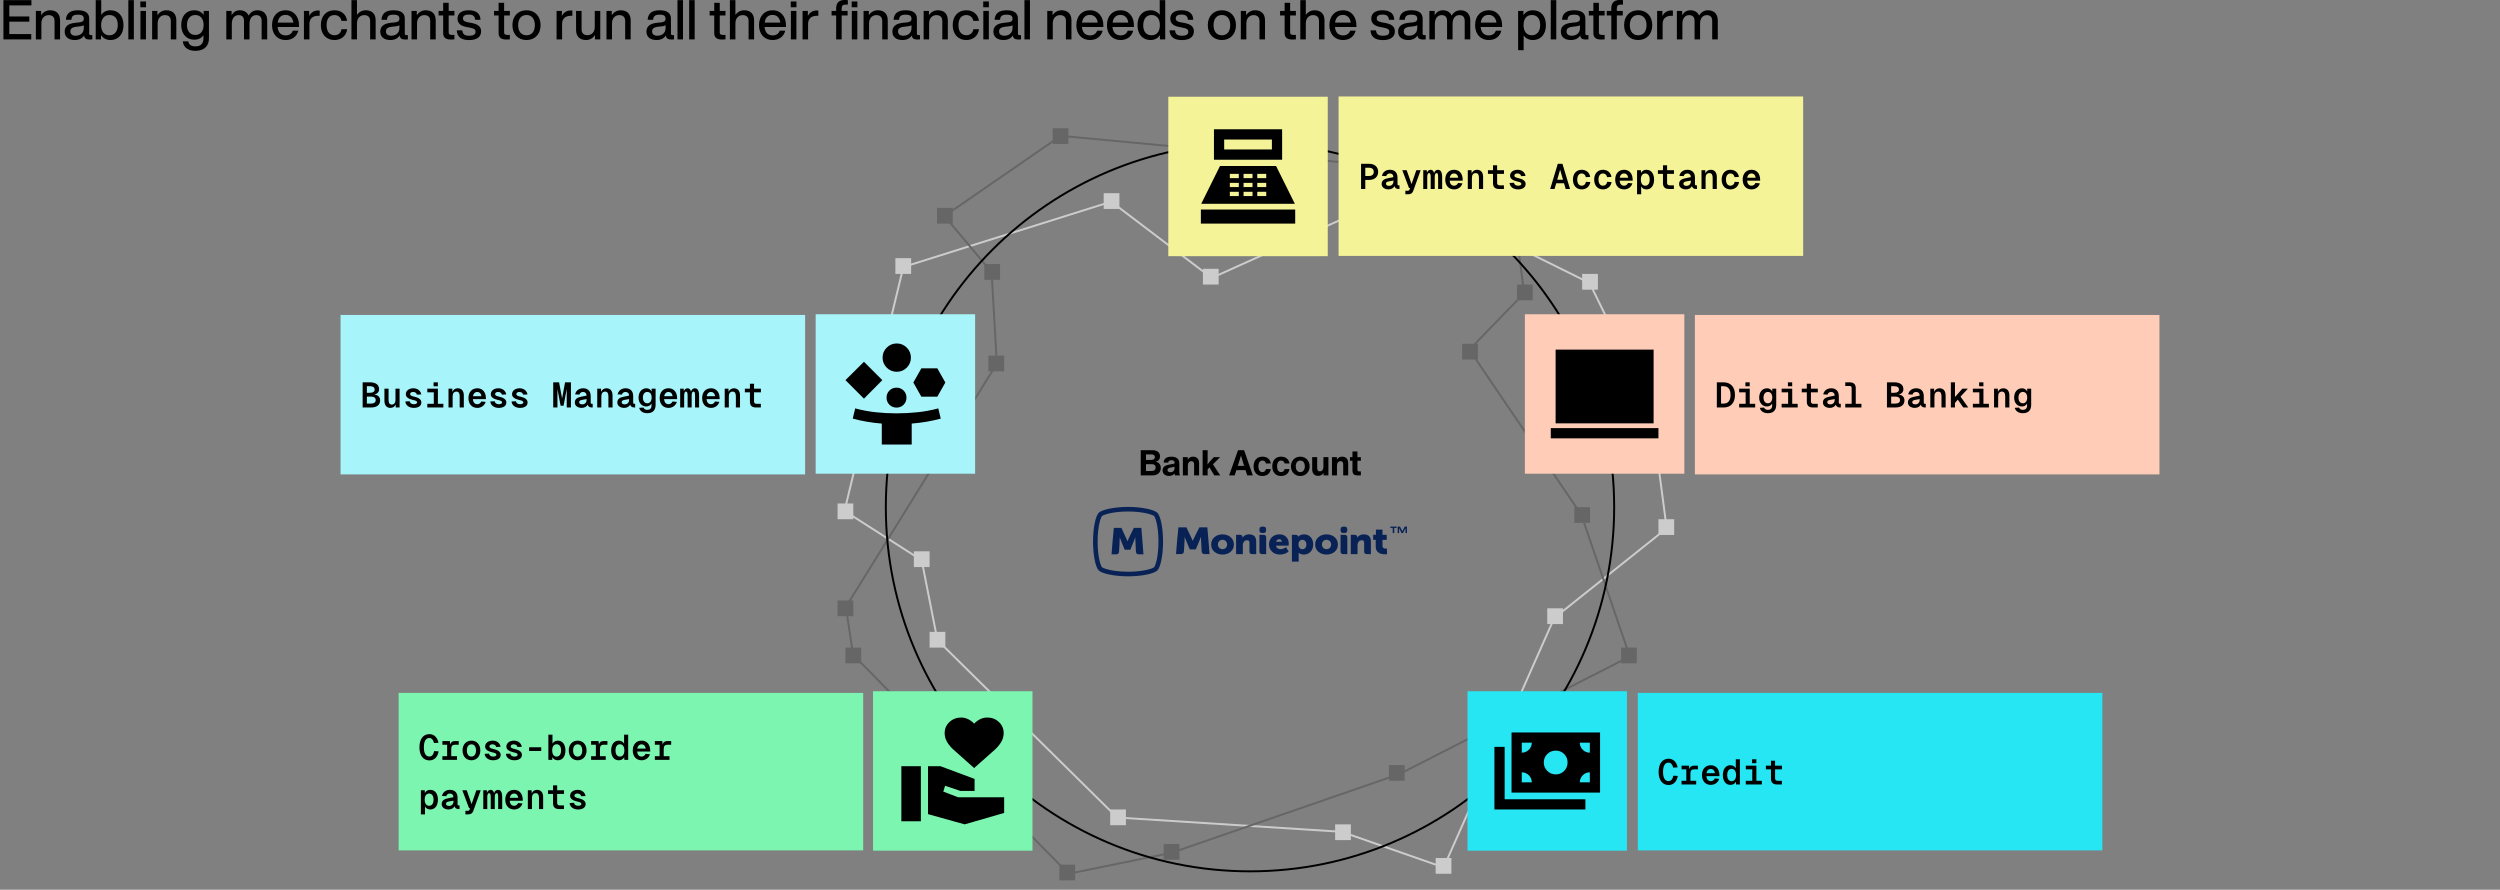 <?xml version="1.0" encoding="UTF-8"?> <svg xmlns="http://www.w3.org/2000/svg" width="1270" height="452" viewBox="0 0 1270 452" fill="none"><rect x="0" y="0" width="1270" height="452" fill="#808080" stroke="none"/><g clip-path="url(#clip0_4931_421)"><rect width="236" height="80" transform="translate(832 352)" fill="#25E6F2"></rect><path d="M852.314 394.18C851.846 397.06 850.118 398.788 847.652 398.788C844.448 398.788 842.576 396.214 842.576 392.128C842.576 388.006 844.448 385.432 847.652 385.432C849.992 385.432 851.702 387.07 852.242 389.824L849.974 389.95C849.596 388.276 848.768 387.412 847.598 387.412C845.798 387.412 844.826 389.068 844.826 392.128C844.826 395.17 845.798 396.808 847.598 396.808C848.876 396.808 849.704 395.872 850.046 394.054L852.314 394.18ZM858.031 388.96L858.175 390.742C858.499 389.518 859.273 388.96 860.533 388.96H862.531V390.814H860.695C859.309 390.814 858.733 391.48 858.733 392.956V396.646H861.667V398.5H854.233V396.646H856.645V390.814H854.233V388.96H858.031ZM864.594 393.73C864.594 390.688 866.358 388.744 869.112 388.744C871.326 388.744 873.36 390.184 873.468 393.64V394.27H866.826C866.97 395.89 867.78 396.844 869.112 396.844C869.976 396.844 870.75 396.322 871.11 395.44L873.324 395.656C872.784 397.51 871.11 398.716 869.112 398.716C866.358 398.716 864.594 396.772 864.594 393.73ZM866.88 392.776H871.2C870.948 391.246 870.084 390.616 869.112 390.616C867.906 390.616 867.114 391.426 866.88 392.776ZM883.865 385.72V398.5H881.903L881.849 397.132C881.327 398.14 880.409 398.716 879.023 398.716C876.521 398.716 875.207 396.52 875.207 393.73C875.207 390.94 876.521 388.744 879.023 388.744C880.319 388.744 881.219 389.284 881.777 390.256V385.72H883.865ZM877.403 393.73C877.403 395.404 878.087 396.844 879.671 396.844C881.237 396.844 881.939 395.404 881.939 393.73C881.939 392.02 881.237 390.58 879.671 390.58C878.087 390.58 877.403 392.002 877.403 393.73ZM892.246 388.96V396.646H895.018V398.5H886.864V396.646H890.158V390.814H886.864V388.96H892.246ZM890.05 387.718V385.72H892.228V387.718H890.05ZM899.655 386.44H901.743V388.96H905.235V390.814H901.743V395.368C901.743 396.16 902.175 396.646 902.967 396.646H905.199V398.5H902.697C900.591 398.5 899.655 397.42 899.655 395.584V390.814H897.081V388.96H899.655V386.44Z" fill="black"></path><path d="M681.569 422.555L733.378 440.657L789.556 313.943L846.671 268.376L838.656 207.463L807.511 143.751L713.321 97.104L615.548 141.193L564.471 102.446L458.891 135.638L429.012 259.553L468.213 284.612L476.204 325.179L567.498 415.294L681.569 422.555Z" stroke="#CCCCCC"></path><path d="M15.96 0.064V2.752H4.732V8.38H14.896V11.012H4.732V17.312H15.876V20H1.736V0.064H15.96ZM25.444 5.216C28.58 5.216 30.512 7.008 30.512 10.312V20H27.712V10.704C27.712 8.632 26.62 7.68 24.66 7.68C22.952 7.68 21.02 8.94 21.02 11.852V20H18.22V5.552H20.908V7.708C21.86 6.28 23.4 5.216 25.444 5.216ZM46.102 17.844H46.886V20C46.466 20.056 45.962 20.084 45.514 20.084C43.722 20.084 42.91 19.44 42.714 18.04C41.734 19.552 40.11 20.336 38.01 20.336C34.902 20.336 32.858 18.824 32.858 16.052C32.858 13.728 34.258 11.964 38.29 11.572L40.418 11.348C41.818 11.18 42.574 10.704 42.574 9.528C42.574 8.184 41.874 7.456 39.606 7.456C37.338 7.456 36.386 8.1 36.246 10.06H33.474C33.642 7.148 35.266 5.216 39.606 5.216C43.75 5.216 45.318 6.952 45.318 9.472V17.116C45.318 17.564 45.542 17.844 46.102 17.844ZM38.43 18.152C40.474 18.152 42.574 17.004 42.574 14.288V12.776C42.154 13.112 41.566 13.28 40.782 13.364L38.766 13.588C36.442 13.868 35.742 14.68 35.742 15.968C35.742 17.284 36.61 18.152 38.43 18.152ZM56.131 5.216C60.135 5.216 62.739 8.156 62.739 12.776C62.739 17.396 60.135 20.336 56.131 20.336C53.975 20.336 52.351 19.412 51.315 17.816V20H48.627V0.064H51.427V7.568C52.463 6.084 54.059 5.216 56.131 5.216ZM55.599 17.928C58.175 17.928 59.827 15.968 59.827 12.664C59.827 9.36 58.175 7.624 55.599 7.624C53.023 7.624 51.371 9.472 51.371 12.776C51.371 16.08 53.023 17.928 55.599 17.928ZM67.997 20H65.197V0.064H67.997V20ZM74.177 3.704H71.293V0.736H74.177V3.704ZM74.149 20H71.349V5.552H74.149V20ZM84.507 5.216C87.643 5.216 89.575 7.008 89.575 10.312V20H86.775V10.704C86.775 8.632 85.683 7.68 83.723 7.68C82.015 7.68 80.083 8.94 80.083 11.852V20H77.283V5.552H79.971V7.708C80.923 6.28 82.463 5.216 84.507 5.216ZM103.456 7.596V5.552H106.144V19.468C106.144 23.248 103.876 25.824 99.256 25.824C95.336 25.824 93.152 23.892 92.872 21.008H95.672C95.896 22.716 97.156 23.556 99.284 23.556C101.916 23.556 103.344 22.184 103.344 19.524V17.928C102.308 19.356 100.74 20.168 98.696 20.168C94.692 20.168 92.06 17.2 92.06 12.692C92.06 8.156 94.664 5.216 98.668 5.216C100.796 5.216 102.42 6.112 103.456 7.596ZM99.2 17.76C101.776 17.76 103.428 15.912 103.428 12.692C103.428 9.472 101.776 7.624 99.2 7.624C96.624 7.624 94.972 9.584 94.972 12.692C94.972 15.828 96.624 17.76 99.2 17.76ZM130.755 5.216C134.031 5.216 135.739 7.344 135.739 10.312V20H132.911V10.676C132.911 8.604 131.931 7.68 130.139 7.68C128.431 7.68 126.751 8.94 126.751 12.076V20H123.951V10.676C123.951 8.604 122.943 7.68 121.151 7.68C119.499 7.68 117.763 8.94 117.763 12.076V20H114.963V5.552H117.651V7.708C118.519 6.224 119.863 5.216 121.823 5.216C124.091 5.216 125.575 6.308 126.275 7.932C127.199 6.336 128.683 5.216 130.755 5.216ZM145.105 20.336C141.017 20.336 138.189 17.424 138.189 12.776C138.189 8.24 140.933 5.216 145.049 5.216C149.417 5.216 151.909 8.548 151.909 12.888V13.7H141.017C141.269 16.64 142.865 17.984 145.161 17.984C147.037 17.984 148.241 17.032 148.745 15.576H151.545C150.845 18.376 148.577 20.336 145.105 20.336ZM141.073 11.488H149.025C148.773 9.248 147.401 7.568 145.049 7.568C142.949 7.568 141.409 8.856 141.073 11.488ZM161.588 5.328C161.84 5.328 162.092 5.328 162.4 5.356V8.016H161.7C158.928 8.016 157.192 9.388 157.192 12.16V20H154.392V5.552H157.08V8.128C157.864 6.56 159.292 5.328 161.588 5.328ZM169.878 20.336C165.79 20.336 162.99 17.396 162.99 12.776C162.99 8.156 165.734 5.216 169.878 5.216C173.462 5.216 175.87 7.316 176.318 10.592H173.462C173.07 8.576 171.586 7.652 169.878 7.652C167.582 7.652 165.902 9.276 165.902 12.776C165.902 16.276 167.638 17.9 169.878 17.9C171.614 17.9 173.154 16.948 173.49 14.848H176.346C175.898 18.264 173.322 20.336 169.878 20.336ZM185.761 5.216C188.897 5.216 190.829 7.008 190.829 10.312V20H188.029V10.704C188.029 8.632 186.937 7.68 184.977 7.68C183.269 7.68 181.337 8.94 181.337 11.852V20H178.537V0.064H181.337V7.54C182.289 6.196 183.801 5.216 185.761 5.216ZM206.418 17.844H207.202V20C206.782 20.056 206.278 20.084 205.83 20.084C204.038 20.084 203.226 19.44 203.03 18.04C202.05 19.552 200.426 20.336 198.326 20.336C195.218 20.336 193.174 18.824 193.174 16.052C193.174 13.728 194.574 11.964 198.606 11.572L200.734 11.348C202.134 11.18 202.89 10.704 202.89 9.528C202.89 8.184 202.19 7.456 199.922 7.456C197.654 7.456 196.702 8.1 196.562 10.06H193.79C193.958 7.148 195.582 5.216 199.922 5.216C204.066 5.216 205.634 6.952 205.634 9.472V17.116C205.634 17.564 205.858 17.844 206.418 17.844ZM198.746 18.152C200.79 18.152 202.89 17.004 202.89 14.288V12.776C202.47 13.112 201.882 13.28 201.098 13.364L199.082 13.588C196.758 13.868 196.058 14.68 196.058 15.968C196.058 17.284 196.926 18.152 198.746 18.152ZM216.276 5.216C219.412 5.216 221.344 7.008 221.344 10.312V20H218.544V10.704C218.544 8.632 217.452 7.68 215.492 7.68C213.784 7.68 211.852 8.94 211.852 11.852V20H209.052V5.552H211.74V7.708C212.692 6.28 214.232 5.216 216.276 5.216ZM230.842 5.552V7.848H227.93V16.5C227.93 17.34 228.35 17.732 229.582 17.732H230.842V20C230.254 20.028 229.638 20.084 229.134 20.084C226.53 20.084 225.13 19.188 225.13 16.78V7.848H222.806V5.552H225.13V1.408H227.93V5.552H230.842ZM238.354 20.364C234.49 20.364 232.222 18.852 232.026 15.408H234.826C235.05 17.424 236.03 18.152 238.382 18.152C240.65 18.152 241.574 17.424 241.574 16.136C241.574 14.988 240.874 14.428 238.494 14.008L237.01 13.728C233.902 13.168 232.418 11.768 232.418 9.416C232.418 6.868 234.434 5.216 237.99 5.216C242.106 5.216 244.01 7.008 244.094 10.06H241.378C241.266 7.988 240.034 7.4 237.99 7.4C236.17 7.4 235.19 8.128 235.19 9.332C235.19 10.564 236.17 11.04 237.878 11.376L239.39 11.628C242.918 12.3 244.402 13.532 244.402 15.94C244.402 18.768 242.134 20.364 238.354 20.364ZM259.006 5.552V7.848H256.094V16.5C256.094 17.34 256.514 17.732 257.746 17.732H259.006V20C258.418 20.028 257.802 20.084 257.298 20.084C254.694 20.084 253.294 19.188 253.294 16.78V7.848H250.97V5.552H253.294V1.408H256.094V5.552H259.006ZM267.474 20.336C263.246 20.336 260.306 17.396 260.306 12.776C260.306 8.156 263.246 5.216 267.474 5.216C271.674 5.216 274.614 8.156 274.614 12.776C274.614 17.396 271.674 20.336 267.474 20.336ZM267.474 17.928C270.022 17.928 271.702 16.08 271.702 12.776C271.702 9.472 270.022 7.624 267.474 7.624C264.898 7.624 263.218 9.472 263.218 12.776C263.218 16.08 264.898 17.928 267.474 17.928ZM289.94 5.328C290.192 5.328 290.444 5.328 290.752 5.356V8.016H290.052C287.28 8.016 285.544 9.388 285.544 12.16V20H282.744V5.552H285.432V8.128C286.216 6.56 287.644 5.328 289.94 5.328ZM302.134 13.7V5.552H304.934V20H302.246V17.844C301.322 19.272 299.754 20.336 297.71 20.336C294.602 20.336 292.642 18.544 292.642 15.24V5.552H295.442V14.848C295.442 16.92 296.534 17.872 298.494 17.872C300.23 17.872 302.134 16.612 302.134 13.7ZM315.315 5.216C318.451 5.216 320.383 7.008 320.383 10.312V20H317.583V10.704C317.583 8.632 316.491 7.68 314.531 7.68C312.823 7.68 310.891 8.94 310.891 11.852V20H308.091V5.552H310.779V7.708C311.731 6.28 313.271 5.216 315.315 5.216ZM341.633 17.844H342.417V20C341.997 20.056 341.493 20.084 341.045 20.084C339.253 20.084 338.441 19.44 338.245 18.04C337.265 19.552 335.641 20.336 333.541 20.336C330.433 20.336 328.389 18.824 328.389 16.052C328.389 13.728 329.789 11.964 333.821 11.572L335.949 11.348C337.349 11.18 338.105 10.704 338.105 9.528C338.105 8.184 337.405 7.456 335.137 7.456C332.869 7.456 331.917 8.1 331.777 10.06H329.005C329.173 7.148 330.797 5.216 335.137 5.216C339.281 5.216 340.849 6.952 340.849 9.472V17.116C340.849 17.564 341.073 17.844 341.633 17.844ZM333.961 18.152C336.005 18.152 338.105 17.004 338.105 14.288V12.776C337.685 13.112 337.097 13.28 336.313 13.364L334.297 13.588C331.973 13.868 331.273 14.68 331.273 15.968C331.273 17.284 332.141 18.152 333.961 18.152ZM346.958 20H344.158V0.064H346.958V20ZM352.891 20H350.091V0.064H352.891V20ZM368.545 5.552V7.848H365.633V16.5C365.633 17.34 366.053 17.732 367.285 17.732H368.545V20C367.957 20.028 367.341 20.084 366.837 20.084C364.233 20.084 362.833 19.188 362.833 16.78V7.848H360.509V5.552H362.833V1.408H365.633V5.552H368.545ZM378.015 5.216C381.151 5.216 383.083 7.008 383.083 10.312V20H380.283V10.704C380.283 8.632 379.191 7.68 377.231 7.68C375.523 7.68 373.591 8.94 373.591 11.852V20H370.791V0.064H373.591V7.54C374.543 6.196 376.055 5.216 378.015 5.216ZM392.484 20.336C388.396 20.336 385.568 17.424 385.568 12.776C385.568 8.24 388.312 5.216 392.428 5.216C396.796 5.216 399.288 8.548 399.288 12.888V13.7H388.396C388.648 16.64 390.244 17.984 392.54 17.984C394.416 17.984 395.62 17.032 396.124 15.576H398.924C398.224 18.376 395.956 20.336 392.484 20.336ZM388.452 11.488H396.404C396.152 9.248 394.78 7.568 392.428 7.568C390.328 7.568 388.788 8.856 388.452 11.488ZM404.599 3.704H401.715V0.736H404.599V3.704ZM404.571 20H401.771V5.552H404.571V20ZM414.901 5.328C415.153 5.328 415.405 5.328 415.713 5.356V8.016H415.013C412.241 8.016 410.505 9.388 410.505 12.16V20H407.705V5.552H410.393V8.128C411.177 6.56 412.605 5.328 414.901 5.328ZM424.767 5.552V4.236C424.767 1.688 425.971 -0.02 429.107 -0.02C429.583 -0.02 430.311 0.036 430.703 0.064V2.332H429.443C428.183 2.332 427.567 3.004 427.567 4.236V5.552H430.591V7.848H427.567V20H424.767V7.848H422.443V5.552H424.767ZM432.663 3.704V0.736H435.547V3.704H432.663ZM435.519 20H432.719V5.552H435.519V20ZM445.909 5.216C449.045 5.216 450.977 7.008 450.977 10.312V20H448.177V10.704C448.177 8.632 447.085 7.68 445.125 7.68C443.417 7.68 441.485 8.94 441.485 11.852V20H438.685V5.552H441.373V7.708C442.325 6.28 443.865 5.216 445.909 5.216ZM466.566 17.844H467.35V20C466.93 20.056 466.426 20.084 465.978 20.084C464.186 20.084 463.374 19.44 463.178 18.04C462.198 19.552 460.574 20.336 458.474 20.336C455.366 20.336 453.322 18.824 453.322 16.052C453.322 13.728 454.722 11.964 458.754 11.572L460.882 11.348C462.282 11.18 463.038 10.704 463.038 9.528C463.038 8.184 462.338 7.456 460.07 7.456C457.802 7.456 456.85 8.1 456.71 10.06H453.938C454.106 7.148 455.73 5.216 460.07 5.216C464.214 5.216 465.782 6.952 465.782 9.472V17.116C465.782 17.564 466.006 17.844 466.566 17.844ZM458.894 18.152C460.938 18.152 463.038 17.004 463.038 14.288V12.776C462.618 13.112 462.03 13.28 461.246 13.364L459.23 13.588C456.906 13.868 456.206 14.68 456.206 15.968C456.206 17.284 457.074 18.152 458.894 18.152ZM476.425 5.216C479.561 5.216 481.493 7.008 481.493 10.312V20H478.693V10.704C478.693 8.632 477.601 7.68 475.641 7.68C473.933 7.68 472.001 8.94 472.001 11.852V20H469.201V5.552H471.889V7.708C472.841 6.28 474.381 5.216 476.425 5.216ZM490.866 20.336C486.778 20.336 483.978 17.396 483.978 12.776C483.978 8.156 486.722 5.216 490.866 5.216C494.45 5.216 496.858 7.316 497.306 10.592H494.45C494.058 8.576 492.574 7.652 490.866 7.652C488.57 7.652 486.89 9.276 486.89 12.776C486.89 16.276 488.626 17.9 490.866 17.9C492.602 17.9 494.142 16.948 494.478 14.848H497.334C496.886 18.264 494.31 20.336 490.866 20.336ZM502.353 3.704H499.469V0.736H502.353V3.704ZM502.325 20H499.525V5.552H502.325V20ZM517.891 17.844H518.675V20C518.255 20.056 517.751 20.084 517.303 20.084C515.511 20.084 514.699 19.44 514.503 18.04C513.523 19.552 511.899 20.336 509.799 20.336C506.691 20.336 504.647 18.824 504.647 16.052C504.647 13.728 506.047 11.964 510.079 11.572L512.207 11.348C513.607 11.18 514.363 10.704 514.363 9.528C514.363 8.184 513.663 7.456 511.395 7.456C509.127 7.456 508.175 8.1 508.035 10.06H505.263C505.431 7.148 507.055 5.216 511.395 5.216C515.539 5.216 517.107 6.952 517.107 9.472V17.116C517.107 17.564 517.331 17.844 517.891 17.844ZM510.219 18.152C512.263 18.152 514.363 17.004 514.363 14.288V12.776C513.943 13.112 513.355 13.28 512.571 13.364L510.555 13.588C508.231 13.868 507.531 14.68 507.531 15.968C507.531 17.284 508.399 18.152 510.219 18.152ZM523.216 20H520.416V0.064H523.216V20ZM539.233 5.216C542.369 5.216 544.301 7.008 544.301 10.312V20H541.501V10.704C541.501 8.632 540.409 7.68 538.449 7.68C536.741 7.68 534.809 8.94 534.809 11.852V20H532.009V5.552H534.697V7.708C535.649 6.28 537.189 5.216 539.233 5.216ZM553.703 20.336C549.615 20.336 546.787 17.424 546.787 12.776C546.787 8.24 549.531 5.216 553.647 5.216C558.015 5.216 560.507 8.548 560.507 12.888V13.7H549.615C549.867 16.64 551.463 17.984 553.759 17.984C555.635 17.984 556.839 17.032 557.343 15.576H560.143C559.443 18.376 557.175 20.336 553.703 20.336ZM549.671 11.488H557.623C557.371 9.248 555.999 7.568 553.647 7.568C551.547 7.568 550.007 8.856 549.671 11.488ZM569.234 20.336C565.146 20.336 562.318 17.424 562.318 12.776C562.318 8.24 565.062 5.216 569.178 5.216C573.546 5.216 576.038 8.548 576.038 12.888V13.7H565.146C565.398 16.64 566.994 17.984 569.29 17.984C571.166 17.984 572.37 17.032 572.874 15.576H575.674C574.974 18.376 572.706 20.336 569.234 20.336ZM565.202 11.488H573.154C572.902 9.248 571.53 7.568 569.178 7.568C567.078 7.568 565.538 8.856 565.202 11.488ZM589.133 7.512V0.064H591.933V20H589.245V17.872C588.209 19.412 586.585 20.336 584.457 20.336C580.425 20.336 577.849 17.396 577.849 12.776C577.849 8.156 580.425 5.216 584.457 5.216C586.501 5.216 588.097 6.056 589.133 7.512ZM584.989 17.928C587.565 17.928 589.217 16.08 589.217 12.776C589.217 9.472 587.565 7.624 584.989 7.624C582.413 7.624 580.761 9.584 580.761 12.888C580.761 16.192 582.413 17.928 584.989 17.928ZM600.439 20.364C596.575 20.364 594.307 18.852 594.111 15.408H596.911C597.135 17.424 598.115 18.152 600.467 18.152C602.735 18.152 603.659 17.424 603.659 16.136C603.659 14.988 602.959 14.428 600.579 14.008L599.095 13.728C595.987 13.168 594.503 11.768 594.503 9.416C594.503 6.868 596.519 5.216 600.075 5.216C604.191 5.216 606.095 7.008 606.179 10.06H603.463C603.351 7.988 602.119 7.4 600.075 7.4C598.255 7.4 597.275 8.128 597.275 9.332C597.275 10.564 598.255 11.04 599.963 11.376L601.475 11.628C605.003 12.3 606.487 13.532 606.487 15.94C606.487 18.768 604.219 20.364 600.439 20.364ZM620.728 20.336C616.5 20.336 613.56 17.396 613.56 12.776C613.56 8.156 616.5 5.216 620.728 5.216C624.928 5.216 627.868 8.156 627.868 12.776C627.868 17.396 624.928 20.336 620.728 20.336ZM620.728 17.928C623.276 17.928 624.956 16.08 624.956 12.776C624.956 9.472 623.276 7.624 620.728 7.624C618.152 7.624 616.472 9.472 616.472 12.776C616.472 16.08 618.152 17.928 620.728 17.928ZM637.562 5.216C640.698 5.216 642.63 7.008 642.63 10.312V20H639.83V10.704C639.83 8.632 638.738 7.68 636.778 7.68C635.07 7.68 633.138 8.94 633.138 11.852V20H630.338V5.552H633.026V7.708C633.978 6.28 635.518 5.216 637.562 5.216ZM658.307 5.552V7.848H655.395V16.5C655.395 17.34 655.815 17.732 657.047 17.732H658.307V20C657.719 20.028 657.103 20.084 656.599 20.084C653.995 20.084 652.595 19.188 652.595 16.78V7.848H650.271V5.552H652.595V1.408H655.395V5.552H658.307ZM667.776 5.216C670.912 5.216 672.844 7.008 672.844 10.312V20H670.044V10.704C670.044 8.632 668.952 7.68 666.992 7.68C665.284 7.68 663.352 8.94 663.352 11.852V20H660.552V0.064H663.352V7.54C664.304 6.196 665.816 5.216 667.776 5.216ZM682.246 20.336C678.158 20.336 675.33 17.424 675.33 12.776C675.33 8.24 678.074 5.216 682.19 5.216C686.558 5.216 689.05 8.548 689.05 12.888V13.7H678.158C678.41 16.64 680.006 17.984 682.302 17.984C684.178 17.984 685.382 17.032 685.886 15.576H688.686C687.986 18.376 685.718 20.336 682.246 20.336ZM678.214 11.488H686.166C685.914 9.248 684.542 7.568 682.19 7.568C680.09 7.568 678.55 8.856 678.214 11.488ZM702.541 20.364C698.677 20.364 696.409 18.852 696.213 15.408H699.013C699.237 17.424 700.217 18.152 702.569 18.152C704.837 18.152 705.761 17.424 705.761 16.136C705.761 14.988 705.061 14.428 702.681 14.008L701.197 13.728C698.089 13.168 696.605 11.768 696.605 9.416C696.605 6.868 698.621 5.216 702.177 5.216C706.293 5.216 708.197 7.008 708.281 10.06H705.565C705.453 7.988 704.221 7.4 702.177 7.4C700.357 7.4 699.377 8.128 699.377 9.332C699.377 10.564 700.357 11.04 702.065 11.376L703.577 11.628C707.105 12.3 708.589 13.532 708.589 15.94C708.589 18.768 706.321 20.364 702.541 20.364ZM723.488 17.844H724.272V20C723.852 20.056 723.348 20.084 722.9 20.084C721.108 20.084 720.296 19.44 720.1 18.04C719.12 19.552 717.496 20.336 715.396 20.336C712.288 20.336 710.244 18.824 710.244 16.052C710.244 13.728 711.644 11.964 715.676 11.572L717.804 11.348C719.204 11.18 719.96 10.704 719.96 9.528C719.96 8.184 719.26 7.456 716.992 7.456C714.724 7.456 713.772 8.1 713.632 10.06H710.86C711.028 7.148 712.652 5.216 716.992 5.216C721.136 5.216 722.704 6.952 722.704 9.472V17.116C722.704 17.564 722.928 17.844 723.488 17.844ZM715.816 18.152C717.86 18.152 719.96 17.004 719.96 14.288V12.776C719.54 13.112 718.952 13.28 718.168 13.364L716.152 13.588C713.828 13.868 713.128 14.68 713.128 15.968C713.128 17.284 713.996 18.152 715.816 18.152ZM741.915 5.216C745.191 5.216 746.899 7.344 746.899 10.312V20H744.071V10.676C744.071 8.604 743.091 7.68 741.299 7.68C739.591 7.68 737.911 8.94 737.911 12.076V20H735.111V10.676C735.111 8.604 734.103 7.68 732.311 7.68C730.659 7.68 728.923 8.94 728.923 12.076V20H726.123V5.552H728.811V7.708C729.679 6.224 731.023 5.216 732.983 5.216C735.251 5.216 736.735 6.308 737.435 7.932C738.359 6.336 739.843 5.216 741.915 5.216ZM756.265 20.336C752.177 20.336 749.349 17.424 749.349 12.776C749.349 8.24 752.093 5.216 756.209 5.216C760.577 5.216 763.069 8.548 763.069 12.888V13.7H752.177C752.429 16.64 754.025 17.984 756.321 17.984C758.197 17.984 759.401 17.032 759.905 15.576H762.705C762.005 18.376 759.737 20.336 756.265 20.336ZM752.233 11.488H760.185C759.933 9.248 758.561 7.568 756.209 7.568C754.109 7.568 752.569 8.856 752.233 11.488ZM778.717 5.216C782.721 5.216 785.325 8.156 785.325 12.776C785.325 17.396 782.721 20.336 778.717 20.336C776.645 20.336 775.049 19.468 774.013 17.984V25.488H771.213V5.552H773.901V7.736C774.937 6.14 776.561 5.216 778.717 5.216ZM778.185 17.928C780.761 17.928 782.413 15.968 782.413 12.664C782.413 9.36 780.761 7.624 778.185 7.624C775.609 7.624 773.957 9.472 773.957 12.776C773.957 16.08 775.609 17.928 778.185 17.928ZM790.583 20H787.783V0.064H790.583V20ZM806.148 17.844H806.932V20C806.512 20.056 806.008 20.084 805.56 20.084C803.768 20.084 802.956 19.44 802.76 18.04C801.78 19.552 800.156 20.336 798.056 20.336C794.948 20.336 792.904 18.824 792.904 16.052C792.904 13.728 794.304 11.964 798.336 11.572L800.464 11.348C801.864 11.18 802.62 10.704 802.62 9.528C802.62 8.184 801.92 7.456 799.652 7.456C797.384 7.456 796.432 8.1 796.292 10.06H793.52C793.688 7.148 795.312 5.216 799.652 5.216C803.796 5.216 805.364 6.952 805.364 9.472V17.116C805.364 17.564 805.588 17.844 806.148 17.844ZM798.476 18.152C800.52 18.152 802.62 17.004 802.62 14.288V12.776C802.2 13.112 801.612 13.28 800.828 13.364L798.812 13.588C796.488 13.868 795.788 14.68 795.788 15.968C795.788 17.284 796.656 18.152 798.476 18.152ZM815.151 5.552V7.848H812.239V16.5C812.239 17.34 812.659 17.732 813.891 17.732H815.151V20C814.563 20.028 813.947 20.084 813.443 20.084C810.839 20.084 809.439 19.188 809.439 16.78V7.848H807.115V5.552H809.439V1.408H812.239V5.552H815.151ZM823.22 2.332C821.96 2.332 821.344 3.004 821.344 4.236V5.552H824.368V7.848H821.344V20H818.544V7.848H816.22V5.552H818.544V4.236C818.544 1.688 819.748 -0.02 822.884 -0.02C823.36 -0.02 824.088 0.036 824.48 0.064V2.332H823.22ZM832.205 20.336C827.977 20.336 825.037 17.396 825.037 12.776C825.037 8.156 827.977 5.216 832.205 5.216C836.405 5.216 839.345 8.156 839.345 12.776C839.345 17.396 836.405 20.336 832.205 20.336ZM832.205 17.928C834.753 17.928 836.433 16.08 836.433 12.776C836.433 9.472 834.753 7.624 832.205 7.624C829.629 7.624 827.949 9.472 827.949 12.776C827.949 16.08 829.629 17.928 832.205 17.928ZM849.01 5.328C849.262 5.328 849.514 5.328 849.822 5.356V8.016H849.122C846.35 8.016 844.614 9.388 844.614 12.16V20H841.814V5.552H844.502V8.128C845.286 6.56 846.714 5.328 849.01 5.328ZM867.641 5.216C870.917 5.216 872.625 7.344 872.625 10.312V20H869.797V10.676C869.797 8.604 868.817 7.68 867.025 7.68C865.317 7.68 863.637 8.94 863.637 12.076V20H860.837V10.676C860.837 8.604 859.829 7.68 858.037 7.68C856.385 7.68 854.649 8.94 854.649 12.076V20H851.849V5.552H854.537V7.708C855.405 6.224 856.749 5.216 858.709 5.216C860.977 5.216 862.461 6.308 863.161 7.932C864.085 6.336 865.569 5.216 867.641 5.216Z" fill="black"></path><rect x="500.031" y="134.141" width="8" height="8" fill="#666666"></rect><rect x="502.109" y="180.641" width="8" height="8" fill="#666666"></rect><rect x="425.484" y="305.027" width="8" height="8" fill="#666666"></rect><rect x="472.234" y="320.983" width="8" height="8" fill="#CCCCCC"></rect><rect x="429.484" y="328.983" width="8" height="8" fill="#666666"></rect><rect x="464.234" y="280.061" width="8" height="8" fill="#CCCCCC"></rect><rect x="425.484" y="255.765" width="8" height="8" fill="#CCCCCC"></rect><rect x="454.859" y="131.152" width="8" height="8" fill="#CCCCCC"></rect><rect x="476" y="105.603" width="8" height="8" fill="#666666"></rect><rect x="709.574" y="94.446" width="8" height="8" fill="#CCCCCC"></rect><rect x="611.078" y="136.551" width="8" height="8" fill="#CCCCCC"></rect><rect x="786" y="309.027" width="8" height="8" fill="#CCCCCC"></rect><rect x="842.488" y="263.765" width="8" height="8" fill="#CCCCCC"></rect><rect x="874.766" y="203.641" width="8" height="8" fill="#CCCCCC"></rect><rect x="803.734" y="139.152" width="8" height="8" fill="#CCCCCC"></rect><rect x="563.973" y="411.207" width="8" height="8" fill="#CCCCCC"></rect><rect x="538.18" y="439.239" width="8" height="8" fill="#666666"></rect><path d="M591.148 428.753H599.148V436.753H591.148V428.753Z" fill="#666666"></path><path d="M705.574 388.641H713.574V396.641H705.574V388.641Z" fill="#666666"></path><rect x="678.246" y="418.773" width="8" height="8" fill="#CCCCCC"></rect><rect x="729.316" y="435.866" width="8" height="8" fill="#CCCCCC"></rect><rect x="823.5" y="328.983" width="8" height="8" fill="#666666"></rect><rect x="799.734" y="257.641" width="8" height="8" fill="#666666"></rect><rect x="742.781" y="174.641" width="8" height="8" fill="#666666"></rect><rect x="770.641" y="144.551" width="8" height="8" fill="#666666"></rect><path d="M774.244 148.975L766.767 90.41L538.855 69.013L479.809 109.726L503.73 138.295L506.393 184.757L429.695 308.312L433.363 332.603L542.839 443.866L595.306 433.154L710.89 393.224L827.922 333.497L803.346 261.556L746.415 177.634L774.244 148.975Z" stroke="#666666"></path><rect x="534.754" y="65.141" width="8" height="8" fill="#666666"></rect><rect x="560.672" y="98.141" width="8" height="8" fill="#CCCCCC"></rect><rect x="762.641" y="85.641" width="8" height="8" fill="#666666"></rect><rect width="236" height="81" transform="translate(173 160)" fill="#A7F5FA"></rect><path d="M184.224 207V194.22H187.842C190.938 194.22 192.576 195.462 192.576 197.766C192.576 199.188 191.568 200.214 190.002 200.394C191.946 200.574 193.116 201.672 193.116 203.382C193.116 205.668 191.46 207 188.562 207H184.224ZM186.366 205.02H188.49C189.984 205.02 190.866 204.372 190.866 203.256C190.866 202.104 190.038 201.474 188.49 201.474H186.366V205.02ZM186.366 199.53H187.914C189.48 199.53 190.326 198.936 190.326 197.874C190.326 196.794 189.48 196.2 187.914 196.2H186.366V199.53ZM202.991 207H201.029L200.975 205.47C200.489 206.64 199.517 207.216 198.311 207.216C196.313 207.216 195.287 205.722 195.287 203.598V197.46H197.393V203.13C197.393 204.714 197.879 205.524 198.995 205.524C200.165 205.524 200.903 204.714 200.903 203.13V197.46H202.991V207ZM211.786 200.484C211.606 199.584 210.832 199.116 209.86 199.116C209.032 199.116 208.312 199.494 208.348 200.232C208.366 201.042 209.338 201.24 210.526 201.528C212.38 201.96 214.054 202.77 214.054 204.462C214.054 206.334 212.344 207.216 210.184 207.216C207.88 207.216 206.044 205.938 205.9 203.94L208.132 203.832C208.258 204.786 209.086 205.344 210.184 205.344C211.066 205.344 211.858 205.128 211.858 204.39C211.858 203.616 210.85 203.436 209.716 203.166C207.79 202.698 206.152 201.924 206.152 200.268C206.152 198.378 207.88 197.244 210.022 197.244C212.074 197.244 213.694 198.468 214 200.376L211.786 200.484ZM222.453 197.46V205.146H225.225V207H217.071V205.146H220.365V199.314H217.071V197.46H222.453ZM220.257 196.218V194.22H222.435V196.218H220.257ZM227.846 197.46H229.754L229.826 199.062C230.312 197.856 231.302 197.244 232.544 197.244C234.596 197.244 235.622 198.738 235.622 200.862V207H233.516V201.33C233.516 199.746 233.012 198.936 231.878 198.936C230.672 198.936 229.934 199.746 229.934 201.33V207H227.846V197.46ZM237.973 202.23C237.973 199.188 239.737 197.244 242.491 197.244C244.705 197.244 246.739 198.684 246.847 202.14V202.77H240.205C240.349 204.39 241.159 205.344 242.491 205.344C243.355 205.344 244.129 204.822 244.489 203.94L246.703 204.156C246.163 206.01 244.489 207.216 242.491 207.216C239.737 207.216 237.973 205.272 237.973 202.23ZM240.259 201.276H244.579C244.327 199.746 243.463 199.116 242.491 199.116C241.285 199.116 240.493 199.926 240.259 201.276ZM254.958 200.484C254.778 199.584 254.004 199.116 253.032 199.116C252.204 199.116 251.484 199.494 251.52 200.232C251.538 201.042 252.51 201.24 253.698 201.528C255.552 201.96 257.226 202.77 257.226 204.462C257.226 206.334 255.516 207.216 253.356 207.216C251.052 207.216 249.216 205.938 249.072 203.94L251.304 203.832C251.43 204.786 252.258 205.344 253.356 205.344C254.238 205.344 255.03 205.128 255.03 204.39C255.03 203.616 254.022 203.436 252.888 203.166C250.962 202.698 249.324 201.924 249.324 200.268C249.324 198.378 251.052 197.244 253.194 197.244C255.246 197.244 256.866 198.468 257.172 200.376L254.958 200.484ZM265.751 200.484C265.571 199.584 264.797 199.116 263.825 199.116C262.997 199.116 262.277 199.494 262.313 200.232C262.331 201.042 263.303 201.24 264.491 201.528C266.345 201.96 268.019 202.77 268.019 204.462C268.019 206.334 266.309 207.216 264.149 207.216C261.845 207.216 260.009 205.938 259.865 203.94L262.097 203.832C262.223 204.786 263.051 205.344 264.149 205.344C265.031 205.344 265.823 205.128 265.823 204.39C265.823 203.616 264.815 203.436 263.681 203.166C261.755 202.698 260.117 201.924 260.117 200.268C260.117 198.378 261.845 197.244 263.987 197.244C266.039 197.244 267.659 198.468 267.965 200.376L265.751 200.484ZM281.037 194.22H284.007L285.537 202.428L287.049 194.22H290.037V207H287.895V197.64L286.293 206.1H284.781L283.179 197.658V207H281.037V194.22ZM292.172 200.34C292.55 198.414 294.134 197.244 296.222 197.244C298.58 197.244 300.074 198.612 300.074 201.24V204.498C300.074 204.966 300.254 205.146 300.65 205.146H301.082V207H300.56C299.408 207 298.724 206.388 298.544 205.542C298.166 206.46 296.996 207.216 295.52 207.216C293.576 207.216 292.01 206.19 292.01 204.498C292.01 202.536 293.432 201.834 295.754 201.42L297.986 200.988C297.95 199.746 297.248 199.116 296.168 199.116C295.214 199.116 294.53 199.674 294.35 200.466L292.172 200.34ZM294.224 204.39C294.242 204.966 294.746 205.416 295.808 205.416C297.068 205.416 298.004 204.534 298.004 203.076V202.734L296.258 203.04C295.052 203.238 294.206 203.4 294.224 204.39ZM303.397 197.46H305.305L305.377 199.062C305.863 197.856 306.853 197.244 308.095 197.244C310.147 197.244 311.173 198.738 311.173 200.862V207H309.067V201.33C309.067 199.746 308.563 198.936 307.429 198.936C306.223 198.936 305.485 199.746 305.485 201.33V207H303.397V197.46ZM313.758 200.34C314.136 198.414 315.72 197.244 317.808 197.244C320.166 197.244 321.66 198.612 321.66 201.24V204.498C321.66 204.966 321.84 205.146 322.236 205.146H322.668V207H322.146C320.994 207 320.31 206.388 320.13 205.542C319.752 206.46 318.582 207.216 317.106 207.216C315.162 207.216 313.596 206.19 313.596 204.498C313.596 202.536 315.018 201.834 317.34 201.42L319.572 200.988C319.536 199.746 318.834 199.116 317.754 199.116C316.8 199.116 316.116 199.674 315.936 200.466L313.758 200.34ZM315.81 204.39C315.828 204.966 316.332 205.416 317.394 205.416C318.654 205.416 319.59 204.534 319.59 203.076V202.734L317.844 203.04C316.638 203.238 315.792 203.4 315.81 204.39ZM328.367 206.496C325.973 206.496 324.389 204.624 324.389 202.014C324.389 199.188 325.991 197.244 328.367 197.244C329.609 197.244 330.545 197.892 331.013 198.9L331.031 197.46H333.047V205.758C333.011 208.548 331.445 209.916 328.799 209.916C326.621 209.916 325.127 208.836 324.695 207.18L326.873 207.036C327.197 207.774 327.863 208.206 328.799 208.206C330.131 208.206 330.941 207.486 330.959 206.172V205.002C330.437 205.974 329.393 206.496 328.367 206.496ZM326.585 201.978C326.585 203.688 327.431 204.876 328.817 204.876C330.185 204.876 331.031 203.688 331.031 201.978C331.067 200.268 330.221 199.098 328.817 199.098C327.431 199.098 326.585 200.268 326.585 201.978ZM335.11 202.23C335.11 199.188 336.874 197.244 339.628 197.244C341.842 197.244 343.876 198.684 343.984 202.14V202.77H337.342C337.486 204.39 338.296 205.344 339.628 205.344C340.492 205.344 341.266 204.822 341.626 203.94L343.84 204.156C343.3 206.01 341.626 207.216 339.628 207.216C336.874 207.216 335.11 205.272 335.11 202.23ZM337.396 201.276H341.716C341.464 199.746 340.6 199.116 339.628 199.116C338.422 199.116 337.63 199.926 337.396 201.276ZM345.525 197.46H347.325L347.379 198.774C347.757 197.766 348.405 197.244 349.305 197.244C350.169 197.244 350.709 197.766 351.033 198.918C351.357 197.856 352.041 197.244 352.977 197.244C354.435 197.244 355.137 198.504 355.137 201.024V207H353.085V201.024C353.085 199.494 352.887 198.918 352.329 198.918C351.681 198.918 351.357 199.62 351.357 201.024V207H349.305V201.024C349.305 199.494 349.071 198.918 348.459 198.918C347.883 198.918 347.559 199.62 347.559 201.024V207H345.525V197.46ZM356.696 202.23C356.696 199.188 358.46 197.244 361.214 197.244C363.428 197.244 365.462 198.684 365.57 202.14V202.77H358.928C359.072 204.39 359.882 205.344 361.214 205.344C362.078 205.344 362.852 204.822 363.212 203.94L365.426 204.156C364.886 206.01 363.212 207.216 361.214 207.216C358.46 207.216 356.696 205.272 356.696 202.23ZM358.982 201.276H363.302C363.05 199.746 362.186 199.116 361.214 199.116C360.008 199.116 359.216 199.926 358.982 201.276ZM368.154 197.46H370.062L370.134 199.062C370.62 197.856 371.61 197.244 372.852 197.244C374.904 197.244 375.93 198.738 375.93 200.862V207H373.824V201.33C373.824 199.746 373.32 198.936 372.186 198.936C370.98 198.936 370.242 199.746 370.242 201.33V207H368.154V197.46ZM380.963 194.94H383.051V197.46H386.543V199.314H383.051V203.868C383.051 204.66 383.483 205.146 384.275 205.146H386.507V207H384.005C381.899 207 380.963 205.92 380.963 204.084V199.314H378.389V197.46H380.963V194.94Z" fill="black"></path><rect width="236" height="80" transform="translate(202.5 352)" fill="#7BF5AF"></rect><path d="M222.814 381.68C222.346 384.56 220.618 386.288 218.152 386.288C214.948 386.288 213.076 383.714 213.076 379.628C213.076 375.506 214.948 372.932 218.152 372.932C220.492 372.932 222.202 374.57 222.742 377.324L220.474 377.45C220.096 375.776 219.268 374.912 218.098 374.912C216.298 374.912 215.326 376.568 215.326 379.628C215.326 382.67 216.298 384.308 218.098 384.308C219.376 384.308 220.204 383.372 220.546 381.554L222.814 381.68ZM228.531 376.46L228.675 378.242C228.999 377.018 229.773 376.46 231.033 376.46H233.031V378.314H231.195C229.809 378.314 229.233 378.98 229.233 380.456V384.146H232.167V386H224.733V384.146H227.145V378.314H224.733V376.46H228.531ZM239.486 386.216C236.822 386.216 234.968 384.236 234.968 381.23C234.968 378.224 236.822 376.244 239.486 376.244C242.15 376.244 244.004 378.224 244.004 381.23C244.004 384.236 242.15 386.216 239.486 386.216ZM237.164 381.23C237.164 383.156 238.046 384.344 239.486 384.344C240.926 384.344 241.808 383.156 241.808 381.23C241.808 379.286 240.926 378.116 239.486 378.116C238.046 378.116 237.164 379.286 237.164 381.23ZM252.079 379.484C251.899 378.584 251.125 378.116 250.153 378.116C249.325 378.116 248.605 378.494 248.641 379.232C248.659 380.042 249.631 380.24 250.819 380.528C252.673 380.96 254.347 381.77 254.347 383.462C254.347 385.334 252.637 386.216 250.477 386.216C248.173 386.216 246.337 384.938 246.193 382.94L248.425 382.832C248.551 383.786 249.379 384.344 250.477 384.344C251.359 384.344 252.151 384.128 252.151 383.39C252.151 382.616 251.143 382.436 250.009 382.166C248.083 381.698 246.445 380.924 246.445 379.268C246.445 377.378 248.173 376.244 250.315 376.244C252.367 376.244 253.987 377.468 254.293 379.376L252.079 379.484ZM262.872 379.484C262.692 378.584 261.918 378.116 260.946 378.116C260.118 378.116 259.398 378.494 259.434 379.232C259.452 380.042 260.424 380.24 261.612 380.528C263.466 380.96 265.14 381.77 265.14 383.462C265.14 385.334 263.43 386.216 261.27 386.216C258.966 386.216 257.13 384.938 256.986 382.94L259.218 382.832C259.344 383.786 260.172 384.344 261.27 384.344C262.152 384.344 262.944 384.128 262.944 383.39C262.944 382.616 261.936 382.436 260.802 382.166C258.876 381.698 257.238 380.924 257.238 379.268C257.238 377.378 258.966 376.244 261.108 376.244C263.16 376.244 264.78 377.468 265.086 379.376L262.872 379.484ZM268.787 379.61H274.943V381.518H268.787V379.61ZM278.572 373.22H280.66V377.756C281.218 376.784 282.118 376.244 283.414 376.244C285.916 376.244 287.23 378.44 287.23 381.23C287.23 384.02 285.916 386.216 283.414 386.216C282.028 386.216 281.11 385.64 280.588 384.632L280.534 386H278.572V373.22ZM280.498 381.23C280.498 382.904 281.2 384.344 282.766 384.344C284.35 384.344 285.034 382.904 285.034 381.23C285.034 379.502 284.35 378.08 282.766 378.08C281.2 378.08 280.498 379.52 280.498 381.23ZM293.451 386.216C290.787 386.216 288.933 384.236 288.933 381.23C288.933 378.224 290.787 376.244 293.451 376.244C296.115 376.244 297.969 378.224 297.969 381.23C297.969 384.236 296.115 386.216 293.451 386.216ZM291.129 381.23C291.129 383.156 292.011 384.344 293.451 384.344C294.891 384.344 295.773 383.156 295.773 381.23C295.773 379.286 294.891 378.116 293.451 378.116C292.011 378.116 291.129 379.286 291.129 381.23ZM304.082 376.46L304.226 378.242C304.55 377.018 305.324 376.46 306.584 376.46H308.582V378.314H306.746C305.36 378.314 304.784 378.98 304.784 380.456V384.146H307.718V386H300.284V384.146H302.696V378.314H300.284V376.46H304.082ZM319.123 373.22V386H317.161L317.107 384.632C316.585 385.64 315.667 386.216 314.281 386.216C311.779 386.216 310.465 384.02 310.465 381.23C310.465 378.44 311.779 376.244 314.281 376.244C315.577 376.244 316.477 376.784 317.035 377.756V373.22H319.123ZM312.661 381.23C312.661 382.904 313.345 384.344 314.929 384.344C316.495 384.344 317.197 382.904 317.197 381.23C317.197 379.52 316.495 378.08 314.929 378.08C313.345 378.08 312.661 379.502 312.661 381.23ZM321.438 381.23C321.438 378.188 323.202 376.244 325.956 376.244C328.17 376.244 330.204 377.684 330.312 381.14V381.77H323.67C323.814 383.39 324.624 384.344 325.956 384.344C326.82 384.344 327.594 383.822 327.954 382.94L330.168 383.156C329.628 385.01 327.954 386.216 325.956 386.216C323.202 386.216 321.438 384.272 321.438 381.23ZM323.724 380.276H328.044C327.792 378.746 326.928 378.116 325.956 378.116C324.75 378.116 323.958 378.926 323.724 380.276ZM336.461 376.46L336.605 378.242C336.929 377.018 337.703 376.46 338.963 376.46H340.961V378.314H339.125C337.739 378.314 337.163 378.98 337.163 380.456V384.146H340.097V386H332.663V384.146H335.075V378.314H332.663V376.46H336.461ZM213.814 413.7V401.46H215.776L215.83 402.864C216.352 401.82 217.27 401.244 218.602 401.244C221.158 401.244 222.472 403.44 222.472 406.23C222.472 409.02 221.158 411.216 218.602 411.216C217.36 411.216 216.46 410.694 215.902 409.686V413.7H213.814ZM215.722 406.23C215.722 407.904 216.424 409.344 217.99 409.344C219.556 409.344 220.258 407.904 220.258 406.23C220.258 404.556 219.556 403.116 217.99 403.116C216.424 403.116 215.722 404.556 215.722 406.23ZM224.535 404.34C224.913 402.414 226.497 401.244 228.585 401.244C230.943 401.244 232.437 402.612 232.437 405.24V408.498C232.437 408.966 232.617 409.146 233.013 409.146H233.445V411H232.923C231.771 411 231.087 410.388 230.907 409.542C230.529 410.46 229.359 411.216 227.883 411.216C225.939 411.216 224.373 410.19 224.373 408.498C224.373 406.536 225.795 405.834 228.117 405.42L230.349 404.988C230.313 403.746 229.611 403.116 228.531 403.116C227.577 403.116 226.893 403.674 226.713 404.466L224.535 404.34ZM226.587 408.39C226.605 408.966 227.109 409.416 228.171 409.416C229.431 409.416 230.367 408.534 230.367 407.076V406.734L228.621 407.04C227.415 407.238 226.569 407.4 226.587 408.39ZM234.86 401.46H237.092L239.576 408.48L241.988 401.46H244.202L240.44 411.936C240.008 413.16 239.198 413.7 237.848 413.7H236.426V411.9H237.578C238.1 411.9 238.388 411.72 238.586 411.234L238.856 410.55H238.28L234.86 401.46ZM245.509 401.46H247.309L247.363 402.774C247.741 401.766 248.389 401.244 249.289 401.244C250.153 401.244 250.693 401.766 251.017 402.918C251.341 401.856 252.025 401.244 252.961 401.244C254.419 401.244 255.121 402.504 255.121 405.024V411H253.069V405.024C253.069 403.494 252.871 402.918 252.313 402.918C251.665 402.918 251.341 403.62 251.341 405.024V411H249.289V405.024C249.289 403.494 249.055 402.918 248.443 402.918C247.867 402.918 247.543 403.62 247.543 405.024V411H245.509V401.46ZM256.68 406.23C256.68 403.188 258.444 401.244 261.198 401.244C263.412 401.244 265.446 402.684 265.554 406.14V406.77H258.912C259.056 408.39 259.866 409.344 261.198 409.344C262.062 409.344 262.836 408.822 263.196 407.94L265.41 408.156C264.87 410.01 263.196 411.216 261.198 411.216C258.444 411.216 256.68 409.272 256.68 406.23ZM258.966 405.276H263.286C263.034 403.746 262.17 403.116 261.198 403.116C259.992 403.116 259.2 403.926 258.966 405.276ZM268.139 401.46H270.047L270.119 403.062C270.605 401.856 271.595 401.244 272.837 401.244C274.889 401.244 275.915 402.738 275.915 404.862V411H273.809V405.33C273.809 403.746 273.305 402.936 272.171 402.936C270.965 402.936 270.227 403.746 270.227 405.33V411H268.139V401.46ZM280.948 398.94H283.036V401.46H286.528V403.314H283.036V407.868C283.036 408.66 283.468 409.146 284.26 409.146H286.492V411H283.99C281.884 411 280.948 409.92 280.948 408.084V403.314H278.374V401.46H280.948V398.94ZM295.251 404.484C295.071 403.584 294.297 403.116 293.325 403.116C292.497 403.116 291.777 403.494 291.813 404.232C291.831 405.042 292.803 405.24 293.991 405.528C295.845 405.96 297.519 406.77 297.519 408.462C297.519 410.334 295.809 411.216 293.649 411.216C291.345 411.216 289.509 409.938 289.365 407.94L291.597 407.832C291.723 408.786 292.551 409.344 293.649 409.344C294.531 409.344 295.323 409.128 295.323 408.39C295.323 407.616 294.315 407.436 293.181 407.166C291.255 406.698 289.617 405.924 289.617 404.268C289.617 402.378 291.345 401.244 293.487 401.244C295.539 401.244 297.159 402.468 297.465 404.376L295.251 404.484Z" fill="black"></path><path d="M587.203 234.538C589.003 235.006 589.687 236.302 589.687 237.742C589.687 239.776 588.283 241.504 585.493 241.504H579.499V228.688H585.457C587.779 228.688 589.291 229.858 589.291 231.82C589.291 233.152 588.589 234.142 587.203 234.538ZM584.989 230.848H582.163V233.638H584.881C586.177 233.638 586.681 233.008 586.681 232.216C586.681 231.406 586.177 230.848 584.989 230.848ZM582.163 239.254H585.025C586.447 239.254 587.077 238.516 587.077 237.49C587.077 236.41 586.375 235.798 585.151 235.798H582.163V239.254ZM599.456 241.504H596.882C596.81 241.18 596.738 240.892 596.684 240.568C596.054 241.324 595.046 241.774 593.822 241.774C591.86 241.774 590.6 240.64 590.6 238.948C590.6 237.472 591.554 236.518 593.426 236.14L596.666 235.492V234.808C596.666 234.124 596.108 233.8 595.1 233.8C594.056 233.8 593.57 234.16 593.444 235.024L591.122 234.988C591.302 232.954 592.58 232 595.082 232C597.746 232 599.096 233.17 599.096 235.456V239.56C599.096 240.424 599.186 241.036 599.456 241.504ZM594.542 239.902C595.748 239.902 596.666 239.164 596.666 237.796V237.112L594.29 237.616C593.516 237.778 593.084 238.174 593.084 238.786C593.084 239.452 593.606 239.902 594.542 239.902ZM606.092 231.982C608.018 231.982 609.134 233.26 609.134 235.276V241.504H606.596V235.852C606.596 234.88 606.146 234.268 605.246 234.268C604.166 234.268 603.428 235.15 603.428 236.536V241.504H600.89V232.216H603.374L603.41 233.476C604.022 232.468 604.904 231.982 606.092 231.982ZM619.81 232.216L616.192 235.87L619.882 241.504H616.876L615.094 238.606L614.446 237.418L613.474 238.426V241.504H610.936V228.688H613.474V233.818L613.402 235.96L614.554 234.52L616.624 232.216H619.81ZM636.429 241.504H633.585L632.721 238.84H628.077L627.213 241.504H624.387L628.923 228.688H632.001L636.429 241.504ZM629.319 235.06L628.797 236.644H632.019L631.497 235.06L630.417 231.37L629.319 235.06ZM641.291 241.81C638.537 241.81 636.827 239.884 636.827 236.896C636.827 233.908 638.537 231.982 641.291 231.982C643.667 231.982 645.215 233.26 645.593 235.456H643.109C642.839 234.448 642.245 233.962 641.327 233.962C640.031 233.962 639.275 235.006 639.275 236.896C639.275 238.786 640.031 239.83 641.327 239.83C642.227 239.83 642.821 239.308 643.109 238.3H645.593C645.215 240.514 643.631 241.81 641.291 241.81ZM650.775 241.81C648.021 241.81 646.311 239.884 646.311 236.896C646.311 233.908 648.021 231.982 650.775 231.982C653.151 231.982 654.699 233.26 655.077 235.456H652.593C652.323 234.448 651.729 233.962 650.811 233.962C649.515 233.962 648.759 235.006 648.759 236.896C648.759 238.786 649.515 239.83 650.811 239.83C651.711 239.83 652.305 239.308 652.593 238.3H655.077C654.699 240.514 653.115 241.81 650.775 241.81ZM660.546 241.81C657.756 241.81 655.794 239.704 655.794 236.896C655.794 234.088 657.756 231.982 660.546 231.982C663.336 231.982 665.298 234.088 665.298 236.896C665.298 239.704 663.336 241.81 660.546 241.81ZM660.546 239.83C661.968 239.83 662.85 238.678 662.85 236.896C662.85 235.114 661.968 233.962 660.546 233.962C659.124 233.962 658.242 235.114 658.242 236.896C658.242 238.678 659.124 239.83 660.546 239.83ZM672.297 237.184V232.216H674.835V241.504H672.351L672.315 240.244C671.703 241.252 670.821 241.738 669.633 241.738C667.707 241.738 666.591 240.46 666.591 238.444V232.216H669.129V237.868C669.129 238.84 669.579 239.452 670.479 239.452C671.559 239.452 672.297 238.57 672.297 237.184ZM681.839 231.982C683.765 231.982 684.881 233.26 684.881 235.276V241.504H682.343V235.852C682.343 234.88 681.893 234.268 680.993 234.268C679.913 234.268 679.175 235.15 679.175 236.536V241.504H676.637V232.216H679.121L679.157 233.476C679.769 232.468 680.651 231.982 681.839 231.982ZM691.311 234.088L689.583 234.034V238.588C689.583 239.218 689.835 239.47 690.465 239.47H691.311V241.504H689.655C687.783 241.504 687.045 240.766 687.045 238.894V234.034L685.785 234.088V232.216L687.045 232.252V229.354H689.583V232.27L691.311 232.216V234.088Z" fill="black"></path><path d="M707.503 270.813V267.5H708.294V270.813H707.503ZM706.289 268.187V267.5H709.496V268.187H706.289ZM710.013 270.813V267.5H711.194L712.397 269.863L713.588 267.5H714.738V270.813H713.99V268.338L712.703 270.813H712.017L710.751 268.338V270.813H710.013Z" fill="#092256"></path><path d="M689.623 281.491H686.188V271.692L688.055 271.681C688.518 271.681 688.869 271.784 689.108 271.987C689.359 272.178 689.485 272.445 689.485 272.787V272.92L689.466 273.148H689.506C690.208 272.017 691.287 271.452 692.744 271.452C695.193 271.452 696.418 272.676 696.418 275.128V281.49H694.432C693.928 281.49 693.558 281.383 693.319 281.166C693.095 280.938 692.982 280.582 692.982 280.099V275.736C692.982 274.873 692.605 274.441 691.851 274.441C690.845 274.441 690.169 274.911 689.824 275.851C689.692 276.193 689.626 276.626 689.626 277.146V281.49L689.623 281.491Z" fill="#092256"></path><path fill-rule="evenodd" clip-rule="evenodd" d="M668.102 276.614C668.102 275.091 668.651 273.853 669.751 272.9C670.849 271.935 672.22 271.452 673.862 271.452C675.505 271.452 676.895 271.935 677.993 272.9C679.106 273.853 679.662 275.091 679.662 276.614C679.662 278.137 679.106 279.357 677.993 280.31C676.895 281.25 675.524 281.72 673.882 281.72C672.24 281.72 670.875 281.25 669.751 280.31C668.652 279.357 668.102 278.126 668.102 276.614ZM671.558 276.614C671.558 277.312 671.778 277.885 672.215 278.329C672.666 278.76 673.22 278.977 673.884 278.977C674.547 278.977 675.095 278.76 675.531 278.329C675.982 277.885 676.207 277.312 676.207 276.614C676.207 275.916 675.982 275.326 675.531 274.881C675.095 274.425 674.545 274.195 673.884 274.195C673.222 274.195 672.666 274.423 672.215 274.881C671.778 275.326 671.558 275.903 671.558 276.614Z" fill="#092256"></path><path fill-rule="evenodd" clip-rule="evenodd" d="M656.295 285.302H659.731V281.72C659.731 281.466 659.719 281.186 659.691 280.881H659.731L660.01 281.091C660.223 281.243 660.547 281.383 660.984 281.51C661.435 281.649 661.884 281.72 662.335 281.72C663.712 281.72 664.852 281.25 665.752 280.31C666.652 279.371 667.103 278.133 667.103 276.596C667.103 275.059 666.68 273.807 665.833 272.881C664.997 271.928 663.886 271.452 662.495 271.452C661.845 271.452 661.27 271.559 660.766 271.775C660.262 271.992 659.911 272.195 659.713 272.384C659.527 272.562 659.434 272.67 659.434 272.708H659.394V272.537C659.394 272.284 659.282 272.081 659.057 271.928C658.844 271.764 658.514 271.68 658.064 271.68H656.242L656.295 274.309V285.302ZM660.168 278.329C659.81 277.873 659.63 277.312 659.63 276.653C659.63 275.878 659.817 275.28 660.187 274.863C660.557 274.443 661.042 274.233 661.636 274.233C662.231 274.233 662.716 274.455 663.086 274.899C663.457 275.344 663.642 275.928 663.642 276.653C663.642 277.377 663.451 277.936 663.067 278.367C662.696 278.787 662.219 278.996 661.636 278.996C661.054 278.996 660.538 278.775 660.166 278.331L660.168 278.329Z" fill="#092256"></path><path fill-rule="evenodd" clip-rule="evenodd" d="M644.645 276.576C644.645 275.102 645.129 273.883 646.094 272.918C647.074 271.94 648.365 271.452 649.967 271.452C651.438 271.452 652.589 271.896 653.424 272.785C654.272 273.65 654.694 274.785 654.694 276.195L654.616 277.185H648.16C648.279 277.757 648.551 278.201 648.974 278.519C649.411 278.824 649.934 278.975 650.542 278.975C650.939 278.975 651.364 278.899 651.813 278.747C652.264 278.582 652.628 278.404 652.906 278.213L653.264 277.946L654.635 280.156C654.516 280.27 654.265 280.455 653.88 280.708C653.484 280.937 653.178 281.096 652.966 281.185C652.078 281.54 651.178 281.718 650.266 281.718C648.544 281.718 647.173 281.21 646.154 280.195C645.148 279.191 644.645 277.985 644.645 276.576ZM648.26 275.185H651.18C651.18 274.854 651.06 274.562 650.822 274.309C650.583 274.056 650.299 273.928 649.967 273.928C649.079 273.928 648.511 274.348 648.26 275.185Z" fill="#092256"></path><path d="M639.783 280.101C639.783 280.584 639.895 280.94 640.12 281.168C640.359 281.384 640.729 281.492 641.232 281.492H643.219V273.071C643.219 272.588 643.099 272.239 642.861 272.024C642.636 271.796 642.271 271.682 641.768 271.682H639.781V280.103L639.783 280.101Z" fill="#092256"></path><path d="M631.366 281.491H627.93V274.862C627.93 274.582 627.931 274.48 627.931 274.48V271.68H629.797C630.26 271.68 630.611 271.782 630.849 271.985C631.101 272.176 631.227 272.443 631.227 272.785V272.918L631.207 273.146H631.248C631.95 272.015 633.029 271.45 634.486 271.45C636.936 271.45 638.16 272.675 638.16 275.125V278.451C638.16 278.477 638.16 278.496 638.16 278.513C638.16 278.533 638.16 278.549 638.16 278.565C638.16 278.596 638.16 278.624 638.158 278.69C638.134 279.768 638.15 281.488 638.15 281.488H636.174C635.67 281.488 635.3 281.381 635.061 281.164C634.837 280.936 634.724 280.581 634.724 280.097V275.735C634.724 274.871 634.347 274.44 633.592 274.44C632.587 274.44 631.911 274.909 631.565 275.849C631.434 276.191 631.367 276.624 631.367 277.144V281.488L631.366 281.491Z" fill="#092256"></path><path fill-rule="evenodd" clip-rule="evenodd" d="M615.262 276.614C615.262 275.091 615.811 273.853 616.911 272.9C618.01 271.935 619.38 271.452 621.023 271.452C622.665 271.452 624.055 271.935 625.154 272.9C626.267 273.853 626.823 275.091 626.823 276.614C626.823 278.137 626.267 279.357 625.154 280.31C624.055 281.25 622.684 281.72 621.042 281.72C619.4 281.72 618.036 281.25 616.911 280.31C615.812 279.357 615.262 278.126 615.262 276.614ZM618.719 276.614C618.719 277.312 618.938 277.885 619.375 278.329C619.826 278.76 620.382 278.977 621.044 278.977C621.705 278.977 622.256 278.76 622.693 278.329C623.145 277.885 623.369 277.312 623.369 276.614C623.369 275.916 623.145 275.326 622.693 274.881C622.256 274.425 621.707 274.195 621.044 274.195C620.381 274.195 619.826 274.423 619.375 274.881C618.938 275.326 618.719 275.903 618.719 276.614Z" fill="#092256"></path><path d="M613.327 267.87L613.993 275.654L614.452 281.47H611.99C610.947 281.47 610.508 281.033 610.424 279.958L610.071 272.769H610.029C609.738 273.826 607.445 279.101 607.445 279.101H604.421C604.421 279.101 602.125 273.744 601.959 273.185L601.834 272.767H601.792C601.858 273.683 601.439 279.956 601.439 279.956C601.353 281.028 600.936 281.468 599.874 281.468H597.41L597.972 274.619L598.639 267.87H602.687L605.919 274.678H605.961C606.234 273.864 609.299 267.87 609.299 267.87H613.327Z" fill="#092256"></path><path d="M698.873 274.252V277.871C698.873 279.23 699.463 280.258 700.643 280.956C701.464 281.376 702.469 281.585 703.661 281.585C704.031 281.585 704.343 281.567 704.595 281.529V278.671L704.138 278.69C702.92 278.69 702.311 278.271 702.311 277.433V274.252H704.457V271.68H702.311V269.032H698.974V271.68H697.562V274.252H698.873Z" fill="#092256"></path><path d="M643.196 269.144C643.196 269.493 643.139 269.832 643.031 270.151C642.955 270.372 642.769 270.549 642.538 270.62C642.207 270.721 641.854 270.776 641.489 270.776C641.124 270.776 640.771 270.721 640.439 270.62C640.208 270.549 640.022 270.372 639.947 270.151C639.839 269.832 639.781 269.493 639.781 269.144C639.781 268.795 639.839 268.455 639.947 268.137C640.022 267.915 640.208 267.738 640.439 267.667C640.771 267.566 641.124 267.511 641.489 267.511C641.854 267.511 642.207 267.566 642.538 267.667C642.769 267.738 642.955 267.915 643.031 268.137C643.139 268.455 643.196 268.795 643.196 269.144Z" fill="#092256"></path><path d="M681.009 280.101C681.009 280.584 681.121 280.939 681.346 281.168C681.585 281.384 681.955 281.491 682.459 281.491H684.445V273.071C684.445 272.587 684.326 272.238 684.087 272.024C683.863 271.796 683.498 271.681 682.994 271.681H681.008V280.102L681.009 280.101Z" fill="#092256"></path><path d="M684.423 269.144C684.423 269.493 684.365 269.832 684.257 270.151C684.182 270.372 683.996 270.549 683.764 270.62C683.433 270.721 683.08 270.776 682.715 270.776C682.35 270.776 681.997 270.721 681.666 270.62C681.434 270.549 681.249 270.372 681.173 270.151C681.065 269.832 681.008 269.493 681.008 269.144C681.008 268.795 681.065 268.455 681.173 268.137C681.249 267.915 681.434 267.738 681.666 267.667C681.997 267.566 682.35 267.511 682.715 267.511C683.08 267.511 683.433 267.566 683.764 267.667C683.996 267.738 684.182 267.915 684.257 268.137C684.365 268.455 684.423 268.795 684.423 269.144Z" fill="#092256"></path><path d="M580.444 275.859L579.809 268.167H575.976C575.976 268.167 573.057 274.09 572.799 274.895H572.759L569.682 268.167H565.83L565.195 274.836L564.66 281.605H567.003C568.014 281.605 568.412 281.171 568.493 280.111C568.493 280.111 568.892 273.913 568.829 273.008H568.87L568.988 273.42C569.147 273.972 571.331 279.266 571.331 279.266H574.209C574.209 279.266 576.393 274.053 576.669 273.008H576.71L577.046 280.111C577.127 281.174 577.544 281.605 578.536 281.605H580.879L580.444 275.859Z" fill="#092256"></path><path fill-rule="evenodd" clip-rule="evenodd" d="M563.525 291.865C566.095 292.403 569.375 292.769 572.989 292.779H573.111C576.725 292.779 580.004 292.417 582.573 291.879C583.857 291.611 584.968 291.297 585.857 290.959C586.738 290.625 587.423 290.26 587.838 289.877C588.3 289.461 588.707 288.744 589.062 287.834C589.421 286.914 589.737 285.767 589.999 284.46C590.524 281.845 590.839 278.566 590.839 275.143C590.839 271.72 590.523 268.435 589.998 265.816C589.735 264.507 589.419 263.359 589.061 262.441C588.706 261.532 588.299 260.818 587.837 260.408C587.423 260.029 586.738 259.667 585.857 259.334C584.969 258.999 583.857 258.686 582.572 258.417C580.002 257.879 576.722 257.513 573.108 257.504H572.986C569.374 257.513 566.094 257.879 563.526 258.416C562.242 258.684 561.132 258.996 560.245 259.33C559.366 259.66 558.682 260.021 558.271 260.397C557.807 260.81 557.397 261.526 557.041 262.436C556.681 263.356 556.364 264.505 556.101 265.815C555.574 268.435 555.258 271.72 555.258 275.143C555.258 278.053 555.515 281.284 556.011 284.003C556.259 285.361 556.568 286.598 556.936 287.606C557.301 288.603 557.738 289.41 558.26 289.874C558.674 290.253 559.359 290.616 560.24 290.948C561.128 291.283 562.24 291.596 563.525 291.865ZM586.262 288.141L586.242 288.161C586.071 288.32 585.65 288.55 584.957 288.805C584.272 289.058 583.354 289.323 582.223 289.566C579.962 290.05 576.864 290.437 573.111 290.437H572.994C568.757 290.426 565.647 289.936 563.786 289.527C562.502 289.245 561.569 288.95 560.925 288.698C560.271 288.44 559.939 288.234 559.836 288.138L559.834 288.136L559.832 288.135C559.768 288.078 559.676 287.96 559.564 287.759C559.455 287.562 559.336 287.302 559.212 286.979C558.964 286.333 558.702 285.448 558.464 284.337C557.987 282.118 557.605 279.011 557.605 275.139C557.605 270.844 558.075 267.773 558.466 265.955C558.744 264.663 559.037 263.747 559.291 263.129C559.419 262.82 559.535 262.588 559.633 262.422C559.733 262.252 559.807 262.165 559.843 262.132L559.845 262.131L559.846 262.13C559.944 262.04 560.273 261.836 560.927 261.58C561.57 261.328 562.505 261.034 563.793 260.751C565.654 260.343 568.767 259.852 572.99 259.841H573.107C577.344 259.852 580.454 260.343 582.315 260.751C583.599 261.032 584.532 261.326 585.176 261.58C585.829 261.838 586.161 262.045 586.265 262.14L586.267 262.142L586.269 262.144C586.301 262.172 586.371 262.255 586.471 262.424C586.567 262.589 586.683 262.819 586.809 263.128C587.063 263.744 587.357 264.661 587.635 265.955C588.026 267.773 588.496 270.844 588.496 275.139C588.496 279.434 588.026 282.506 587.635 284.323C587.357 285.616 587.063 286.532 586.809 287.148C586.683 287.457 586.567 287.688 586.471 287.853C586.371 288.022 586.3 288.107 586.268 288.136L586.262 288.141Z" fill="#092256"></path><circle cx="635" cy="257.641" r="185" stroke="black"></circle><rect width="81" height="81" transform="translate(443.5 351.141)" fill="#7BF5AF"></rect><path d="M457.891 417.193H467.799V389.216H457.891V417.193ZM490.051 418.773L510.109 412.964V405.017H486.7L479.185 402.126L480.105 399.194L487.895 401.792H495.084V395.694L477.712 389.216H471.424V413.577L490.051 418.773ZM494.856 390.168L484.465 380.915C483.188 379.8 482.106 378.526 481.216 377.093C480.327 375.66 479.882 374.102 479.882 372.419C479.882 370.18 480.698 368.301 482.329 366.785C483.959 365.268 485.942 364.51 488.275 364.51C489.54 364.51 490.734 364.794 491.859 365.363C492.984 365.931 493.989 366.682 494.875 367.614C495.802 366.641 496.824 365.881 497.941 365.332C499.058 364.784 500.276 364.51 501.595 364.51C503.896 364.51 505.849 365.268 507.456 366.785C509.064 368.301 509.868 370.18 509.868 372.419C509.868 374.102 509.419 375.66 508.522 377.093C507.625 378.526 506.547 379.8 505.289 380.915L494.856 390.168Z" fill="black"></path><rect width="81" height="81" transform="translate(414.359 159.641)" fill="#A7F5FA"></rect><path d="M438.895 202.518L429.484 193.107L438.895 183.78L448.223 193.107L438.895 202.518ZM447.944 225.807V215.178C445.453 214.977 442.978 214.67 440.519 214.258C438.061 213.845 435.619 213.312 433.193 212.659L434.439 207.463C437.884 208.393 441.354 209.045 444.851 209.42C448.347 209.795 451.871 209.982 455.424 209.982C459.016 209.982 462.581 209.795 466.12 209.42C469.658 209.045 473.17 208.393 476.655 207.463L477.901 212.659C475.475 213.312 473.033 213.845 470.574 214.258C468.116 214.67 465.641 214.977 463.15 215.178V225.807H447.944ZM455.547 188.873C453.564 188.873 451.869 188.169 450.46 186.761C449.052 185.353 448.348 183.657 448.348 181.675C448.348 179.692 449.052 177.996 450.46 176.588C451.869 175.18 453.564 174.476 455.547 174.476C457.53 174.476 459.225 175.18 460.633 176.588C462.042 177.996 462.746 179.692 462.746 181.675C462.746 183.657 462.042 185.353 460.633 186.761C459.225 188.169 457.53 188.873 455.547 188.873ZM455.426 207.063C453.998 207.063 452.797 206.576 451.822 205.602C450.848 204.627 450.36 203.426 450.36 201.998C450.36 200.569 450.848 199.368 451.822 198.394C452.797 197.419 453.998 196.932 455.426 196.932C456.854 196.932 458.056 197.419 459.03 198.394C460.005 199.368 460.492 200.569 460.492 201.998C460.492 203.426 460.005 204.627 459.03 205.602C458.056 206.576 456.854 207.063 455.426 207.063ZM468.044 201.514L463.977 194.316L468.044 187.117H476.168L480.234 194.316L476.168 201.514H468.044Z" fill="black"></path><rect width="81" height="81" transform="translate(593.5 49.141)" fill="#F5F397"></rect><path d="M616.685 81.132V65.679H651.317V81.132H616.685ZM621.881 75.936H646.121V70.875H621.881V75.936ZM610.039 113.603V106.456H657.963V113.603H610.039ZM610.22 103.532L619.747 84.334H648.254L657.782 103.532H610.22ZM624.752 99.586H629.307V97.449H624.752V99.586ZM624.752 95.032H629.307V92.895H624.752V95.032ZM624.752 90.478H629.307V88.34H624.752V90.478ZM631.724 99.586H636.278V97.449H631.724V99.586ZM631.724 95.032H636.278V92.895H631.724V95.032ZM631.724 90.478H636.278V88.34H631.724V90.478ZM638.695 99.586H643.249V97.449H638.695V99.586ZM638.695 95.032H643.249V92.895H638.695V95.032ZM638.695 90.478H643.249V88.34H638.695V90.478Z" fill="black"></path><rect width="81" height="81" transform="translate(745.5 351.141)" fill="#25E6F2"></rect><path d="M759.164 411.207V379.4H764.36V406.011H805.387V411.207H759.164ZM767.864 402.628V372.076H812.832V402.628H767.864ZM778.153 397.432C778.153 396.031 777.654 394.832 776.657 393.835C775.659 392.837 774.46 392.338 773.06 392.338V397.432H778.153ZM802.543 397.432H807.636V392.338C806.23 392.338 805.029 392.837 804.035 393.835C803.04 394.832 802.543 396.031 802.543 397.432ZM790.331 393.393C792.031 393.393 793.456 392.802 794.605 391.621C795.755 390.44 796.329 388.996 796.329 387.291C796.329 385.619 795.75 384.205 794.592 383.047C793.435 381.889 792.02 381.31 790.348 381.31C788.643 381.31 787.199 381.884 786.018 383.034C784.837 384.183 784.246 385.609 784.246 387.309C784.246 389.009 784.835 390.448 786.013 391.626C787.191 392.804 788.63 393.393 790.331 393.393ZM773.06 382.365C774.46 382.365 775.659 381.866 776.657 380.869C777.654 379.871 778.153 378.672 778.153 377.271H773.06V382.365ZM807.636 382.365V377.271H802.543C802.543 378.678 803.042 379.878 804.039 380.873C805.037 381.867 806.236 382.365 807.636 382.365Z" fill="black"></path><rect width="236" height="81" transform="translate(680 49)" fill="#F5F397"></rect><path d="M695.616 83.22C698.334 83.22 700.116 84.84 700.116 87.288C700.116 89.754 698.334 91.392 695.616 91.392H693.564V96H691.422V83.22H695.616ZM693.564 89.412H695.4C697.002 89.412 697.866 88.638 697.866 87.288C697.866 85.956 697.002 85.2 695.4 85.2H693.564V89.412ZM702.035 89.34C702.413 87.414 703.997 86.244 706.085 86.244C708.443 86.244 709.937 87.612 709.937 90.24V93.498C709.937 93.966 710.117 94.146 710.513 94.146H710.945V96H710.423C709.271 96 708.587 95.388 708.407 94.542C708.029 95.46 706.859 96.216 705.383 96.216C703.439 96.216 701.873 95.19 701.873 93.498C701.873 91.536 703.295 90.834 705.617 90.42L707.849 89.988C707.813 88.746 707.111 88.116 706.031 88.116C705.077 88.116 704.393 88.674 704.213 89.466L702.035 89.34ZM704.087 93.39C704.105 93.966 704.609 94.416 705.671 94.416C706.931 94.416 707.867 93.534 707.867 92.076V91.734L706.121 92.04C704.915 92.238 704.069 92.4 704.087 93.39ZM712.36 86.46H714.592L717.076 93.48L719.488 86.46H721.702L717.94 96.936C717.508 98.16 716.698 98.7 715.348 98.7H713.926V96.9H715.078C715.6 96.9 715.888 96.72 716.086 96.234L716.356 95.55H715.78L712.36 86.46ZM723.009 86.46H724.809L724.863 87.774C725.241 86.766 725.889 86.244 726.789 86.244C727.653 86.244 728.193 86.766 728.517 87.918C728.841 86.856 729.525 86.244 730.461 86.244C731.919 86.244 732.621 87.504 732.621 90.024V96H730.569V90.024C730.569 88.494 730.371 87.918 729.813 87.918C729.165 87.918 728.841 88.62 728.841 90.024V96H726.789V90.024C726.789 88.494 726.555 87.918 725.943 87.918C725.367 87.918 725.043 88.62 725.043 90.024V96H723.009V86.46ZM734.18 91.23C734.18 88.188 735.944 86.244 738.698 86.244C740.912 86.244 742.946 87.684 743.054 91.14V91.77H736.412C736.556 93.39 737.366 94.344 738.698 94.344C739.562 94.344 740.336 93.822 740.696 92.94L742.91 93.156C742.37 95.01 740.696 96.216 738.698 96.216C735.944 96.216 734.18 94.272 734.18 91.23ZM736.466 90.276H740.786C740.534 88.746 739.67 88.116 738.698 88.116C737.492 88.116 736.7 88.926 736.466 90.276ZM745.639 86.46H747.547L747.619 88.062C748.105 86.856 749.095 86.244 750.337 86.244C752.389 86.244 753.415 87.738 753.415 89.862V96H751.309V90.33C751.309 88.746 750.805 87.936 749.671 87.936C748.465 87.936 747.727 88.746 747.727 90.33V96H745.639V86.46ZM758.448 83.94H760.536V86.46H764.028V88.314H760.536V92.868C760.536 93.66 760.968 94.146 761.76 94.146H763.992V96H761.49C759.384 96 758.448 94.92 758.448 93.084V88.314H755.874V86.46H758.448V83.94ZM772.751 89.484C772.571 88.584 771.797 88.116 770.825 88.116C769.997 88.116 769.277 88.494 769.313 89.232C769.331 90.042 770.303 90.24 771.491 90.528C773.345 90.96 775.019 91.77 775.019 93.462C775.019 95.334 773.309 96.216 771.149 96.216C768.845 96.216 767.009 94.938 766.865 92.94L769.097 92.832C769.223 93.786 770.051 94.344 771.149 94.344C772.031 94.344 772.823 94.128 772.823 93.39C772.823 92.616 771.815 92.436 770.681 92.166C768.755 91.698 767.117 90.924 767.117 89.268C767.117 87.378 768.845 86.244 770.987 86.244C773.039 86.244 774.659 87.468 774.965 89.376L772.751 89.484ZM787.497 96L791.349 83.22H793.725L797.577 96H795.363L794.517 93.084H790.557L789.711 96H787.497ZM791.061 91.302H794.013L792.537 86.19L791.061 91.302ZM805.598 90.006C805.436 88.854 804.572 88.116 803.546 88.116C802.088 88.116 801.242 89.286 801.242 91.23C801.242 93.156 802.088 94.344 803.546 94.344C804.626 94.344 805.49 93.588 805.652 92.364L807.866 92.472C807.596 94.74 805.778 96.216 803.546 96.216C800.81 96.216 799.046 94.272 799.046 91.23C799.046 88.188 800.81 86.244 803.546 86.244C805.706 86.244 807.56 87.684 807.812 89.88L805.598 90.006ZM816.391 90.006C816.229 88.854 815.365 88.116 814.339 88.116C812.881 88.116 812.035 89.286 812.035 91.23C812.035 93.156 812.881 94.344 814.339 94.344C815.419 94.344 816.283 93.588 816.445 92.364L818.659 92.472C818.389 94.74 816.571 96.216 814.339 96.216C811.603 96.216 809.839 94.272 809.839 91.23C809.839 88.188 811.603 86.244 814.339 86.244C816.499 86.244 818.353 87.684 818.605 89.88L816.391 90.006ZM820.524 91.23C820.524 88.188 822.288 86.244 825.042 86.244C827.256 86.244 829.29 87.684 829.398 91.14V91.77H822.756C822.9 93.39 823.71 94.344 825.042 94.344C825.906 94.344 826.68 93.822 827.04 92.94L829.254 93.156C828.714 95.01 827.04 96.216 825.042 96.216C822.288 96.216 820.524 94.272 820.524 91.23ZM822.81 90.276H827.13C826.878 88.746 826.014 88.116 825.042 88.116C823.836 88.116 823.044 88.926 822.81 90.276ZM831.623 98.7V86.46H833.585L833.639 87.864C834.161 86.82 835.079 86.244 836.411 86.244C838.967 86.244 840.281 88.44 840.281 91.23C840.281 94.02 838.967 96.216 836.411 96.216C835.169 96.216 834.269 95.694 833.711 94.686V98.7H831.623ZM833.531 91.23C833.531 92.904 834.233 94.344 835.799 94.344C837.365 94.344 838.067 92.904 838.067 91.23C838.067 89.556 837.365 88.116 835.799 88.116C834.233 88.116 833.531 89.556 833.531 91.23ZM844.792 83.94H846.88V86.46H850.372V88.314H846.88V92.868C846.88 93.66 847.312 94.146 848.104 94.146H850.336V96H847.834C845.728 96 844.792 94.92 844.792 93.084V88.314H842.218V86.46H844.792V83.94ZM853.137 89.34C853.515 87.414 855.099 86.244 857.187 86.244C859.545 86.244 861.039 87.612 861.039 90.24V93.498C861.039 93.966 861.219 94.146 861.615 94.146H862.047V96H861.525C860.373 96 859.689 95.388 859.509 94.542C859.131 95.46 857.961 96.216 856.485 96.216C854.541 96.216 852.975 95.19 852.975 93.498C852.975 91.536 854.397 90.834 856.719 90.42L858.951 89.988C858.915 88.746 858.213 88.116 857.133 88.116C856.179 88.116 855.495 88.674 855.315 89.466L853.137 89.34ZM855.189 93.39C855.207 93.966 855.711 94.416 856.773 94.416C858.033 94.416 858.969 93.534 858.969 92.076V91.734L857.223 92.04C856.017 92.238 855.171 92.4 855.189 93.39ZM864.362 86.46H866.27L866.342 88.062C866.828 86.856 867.818 86.244 869.06 86.244C871.112 86.244 872.138 87.738 872.138 89.862V96H870.032V90.33C870.032 88.746 869.528 87.936 868.394 87.936C867.188 87.936 866.45 88.746 866.45 90.33V96H864.362V86.46ZM881.148 90.006C880.986 88.854 880.122 88.116 879.096 88.116C877.638 88.116 876.792 89.286 876.792 91.23C876.792 93.156 877.638 94.344 879.096 94.344C880.176 94.344 881.04 93.588 881.202 92.364L883.416 92.472C883.146 94.74 881.328 96.216 879.096 96.216C876.36 96.216 874.596 94.272 874.596 91.23C874.596 88.188 876.36 86.244 879.096 86.244C881.256 86.244 883.11 87.684 883.362 89.88L881.148 90.006ZM885.281 91.23C885.281 88.188 887.045 86.244 889.799 86.244C892.013 86.244 894.047 87.684 894.155 91.14V91.77H887.513C887.657 93.39 888.467 94.344 889.799 94.344C890.663 94.344 891.437 93.822 891.797 92.94L894.011 93.156C893.471 95.01 891.797 96.216 889.799 96.216C887.045 96.216 885.281 94.272 885.281 91.23ZM887.567 90.276H891.887C891.635 88.746 890.771 88.116 889.799 88.116C888.593 88.116 887.801 88.926 887.567 90.276Z" fill="black"></path><rect width="81" height="81" transform="translate(774.641 159.641)" fill="#FFCDB7"></rect><path d="M787.797 222.677V217.481H842.487V222.677H787.797ZM790.25 215.064V177.606H840.034V215.064H790.25Z" fill="black"></path><rect width="236" height="81" transform="translate(861 160)" fill="#FFCDB7"></rect><path d="M875.572 194.22C879.154 194.22 881.368 196.578 881.368 200.628C881.368 204.642 879.208 207 875.68 207H872.152V194.22H875.572ZM874.294 205.02H875.572C877.84 205.02 879.118 203.562 879.118 200.628C879.118 197.658 877.84 196.2 875.572 196.2H874.294V205.02ZM888.867 197.46V205.146H891.639V207H883.485V205.146H886.779V199.314H883.485V197.46H888.867ZM886.671 196.218V194.22H888.849V196.218H886.671ZM897.644 206.496C895.25 206.496 893.666 204.624 893.666 202.014C893.666 199.188 895.268 197.244 897.644 197.244C898.886 197.244 899.822 197.892 900.29 198.9L900.308 197.46H902.324V205.758C902.288 208.548 900.722 209.916 898.076 209.916C895.898 209.916 894.404 208.836 893.972 207.18L896.15 207.036C896.474 207.774 897.14 208.206 898.076 208.206C899.408 208.206 900.218 207.486 900.236 206.172V205.002C899.714 205.974 898.67 206.496 897.644 206.496ZM895.862 201.978C895.862 203.688 896.708 204.876 898.094 204.876C899.462 204.876 900.308 203.688 900.308 201.978C900.344 200.268 899.498 199.098 898.094 199.098C896.708 199.098 895.862 200.268 895.862 201.978ZM910.453 197.46V205.146H913.225V207H905.071V205.146H908.365V199.314H905.071V197.46H910.453ZM908.257 196.218V194.22H910.435V196.218H908.257ZM917.862 194.94H919.95V197.46H923.442V199.314H919.95V203.868C919.95 204.66 920.382 205.146 921.174 205.146H923.406V207H920.904C918.798 207 917.862 205.92 917.862 204.084V199.314H915.288V197.46H917.862V194.94ZM926.207 200.34C926.585 198.414 928.169 197.244 930.257 197.244C932.615 197.244 934.109 198.612 934.109 201.24V204.498C934.109 204.966 934.289 205.146 934.685 205.146H935.117V207H934.595C933.443 207 932.759 206.388 932.579 205.542C932.201 206.46 931.031 207.216 929.555 207.216C927.611 207.216 926.045 206.19 926.045 204.498C926.045 202.536 927.467 201.834 929.789 201.42L932.021 200.988C931.985 199.746 931.283 199.116 930.203 199.116C929.249 199.116 928.565 199.674 928.385 200.466L926.207 200.34ZM928.259 204.39C928.277 204.966 928.781 205.416 929.843 205.416C931.103 205.416 932.039 204.534 932.039 203.076V202.734L930.293 203.04C929.087 203.238 928.241 203.4 928.259 204.39ZM937.396 205.146H940.636V197.118C940.636 196.398 940.312 196.074 939.628 196.074H937.396V194.22H939.628C941.644 194.22 942.724 195.21 942.724 197.118V205.146H945.604V207H937.396V205.146ZM958.568 207V194.22H962.186C965.282 194.22 966.92 195.462 966.92 197.766C966.92 199.188 965.912 200.214 964.346 200.394C966.29 200.574 967.46 201.672 967.46 203.382C967.46 205.668 965.804 207 962.906 207H958.568ZM960.71 205.02H962.834C964.328 205.02 965.21 204.372 965.21 203.256C965.21 202.104 964.382 201.474 962.834 201.474H960.71V205.02ZM960.71 199.53H962.258C963.824 199.53 964.67 198.936 964.67 197.874C964.67 196.794 963.824 196.2 962.258 196.2H960.71V199.53ZM969.379 200.34C969.757 198.414 971.341 197.244 973.429 197.244C975.787 197.244 977.281 198.612 977.281 201.24V204.498C977.281 204.966 977.461 205.146 977.857 205.146H978.289V207H977.767C976.615 207 975.931 206.388 975.751 205.542C975.373 206.46 974.203 207.216 972.727 207.216C970.783 207.216 969.217 206.19 969.217 204.498C969.217 202.536 970.639 201.834 972.961 201.42L975.193 200.988C975.157 199.746 974.455 199.116 973.375 199.116C972.421 199.116 971.737 199.674 971.557 200.466L969.379 200.34ZM971.431 204.39C971.449 204.966 971.953 205.416 973.015 205.416C974.275 205.416 975.211 204.534 975.211 203.076V202.734L973.465 203.04C972.259 203.238 971.413 203.4 971.431 204.39ZM980.604 197.46H982.512L982.584 199.062C983.07 197.856 984.06 197.244 985.302 197.244C987.354 197.244 988.38 198.738 988.38 200.862V207H986.274V201.33C986.274 199.746 985.77 198.936 984.636 198.936C983.43 198.936 982.692 199.746 982.692 201.33V207H980.604V197.46ZM991.037 194.22H993.125V201.69L996.869 197.46H999.659L995.951 201.492L999.875 207H997.319L994.565 203.004L993.125 204.696V207H991.037V194.22ZM1007.59 197.46V205.146H1010.36V207H1002.21V205.146H1005.5V199.314H1002.21V197.46H1007.59ZM1005.39 196.218V194.22H1007.57V196.218H1005.39ZM1012.98 197.46H1014.89L1014.96 199.062C1015.45 197.856 1016.44 197.244 1017.68 197.244C1019.73 197.244 1020.76 198.738 1020.76 200.862V207H1018.65V201.33C1018.65 199.746 1018.15 198.936 1017.01 198.936C1015.81 198.936 1015.07 199.746 1015.07 201.33V207H1012.98V197.46ZM1027.16 206.496C1024.77 206.496 1023.18 204.624 1023.18 202.014C1023.18 199.188 1024.78 197.244 1027.16 197.244C1028.4 197.244 1029.34 197.892 1029.81 198.9L1029.82 197.46H1031.84V205.758C1031.8 208.548 1030.24 209.916 1027.59 209.916C1025.41 209.916 1023.92 208.836 1023.49 207.18L1025.67 207.036C1025.99 207.774 1026.66 208.206 1027.59 208.206C1028.92 208.206 1029.73 207.486 1029.75 206.172V205.002C1029.23 205.974 1028.19 206.496 1027.16 206.496ZM1025.38 201.978C1025.38 203.688 1026.22 204.876 1027.61 204.876C1028.98 204.876 1029.82 203.688 1029.82 201.978C1029.86 200.268 1029.01 199.098 1027.61 199.098C1026.22 199.098 1025.38 200.268 1025.38 201.978Z" fill="black"></path></g><defs><clipPath id="clip0_4931_421"><rect width="1270" height="452" fill="white"></rect></clipPath></defs></svg> 